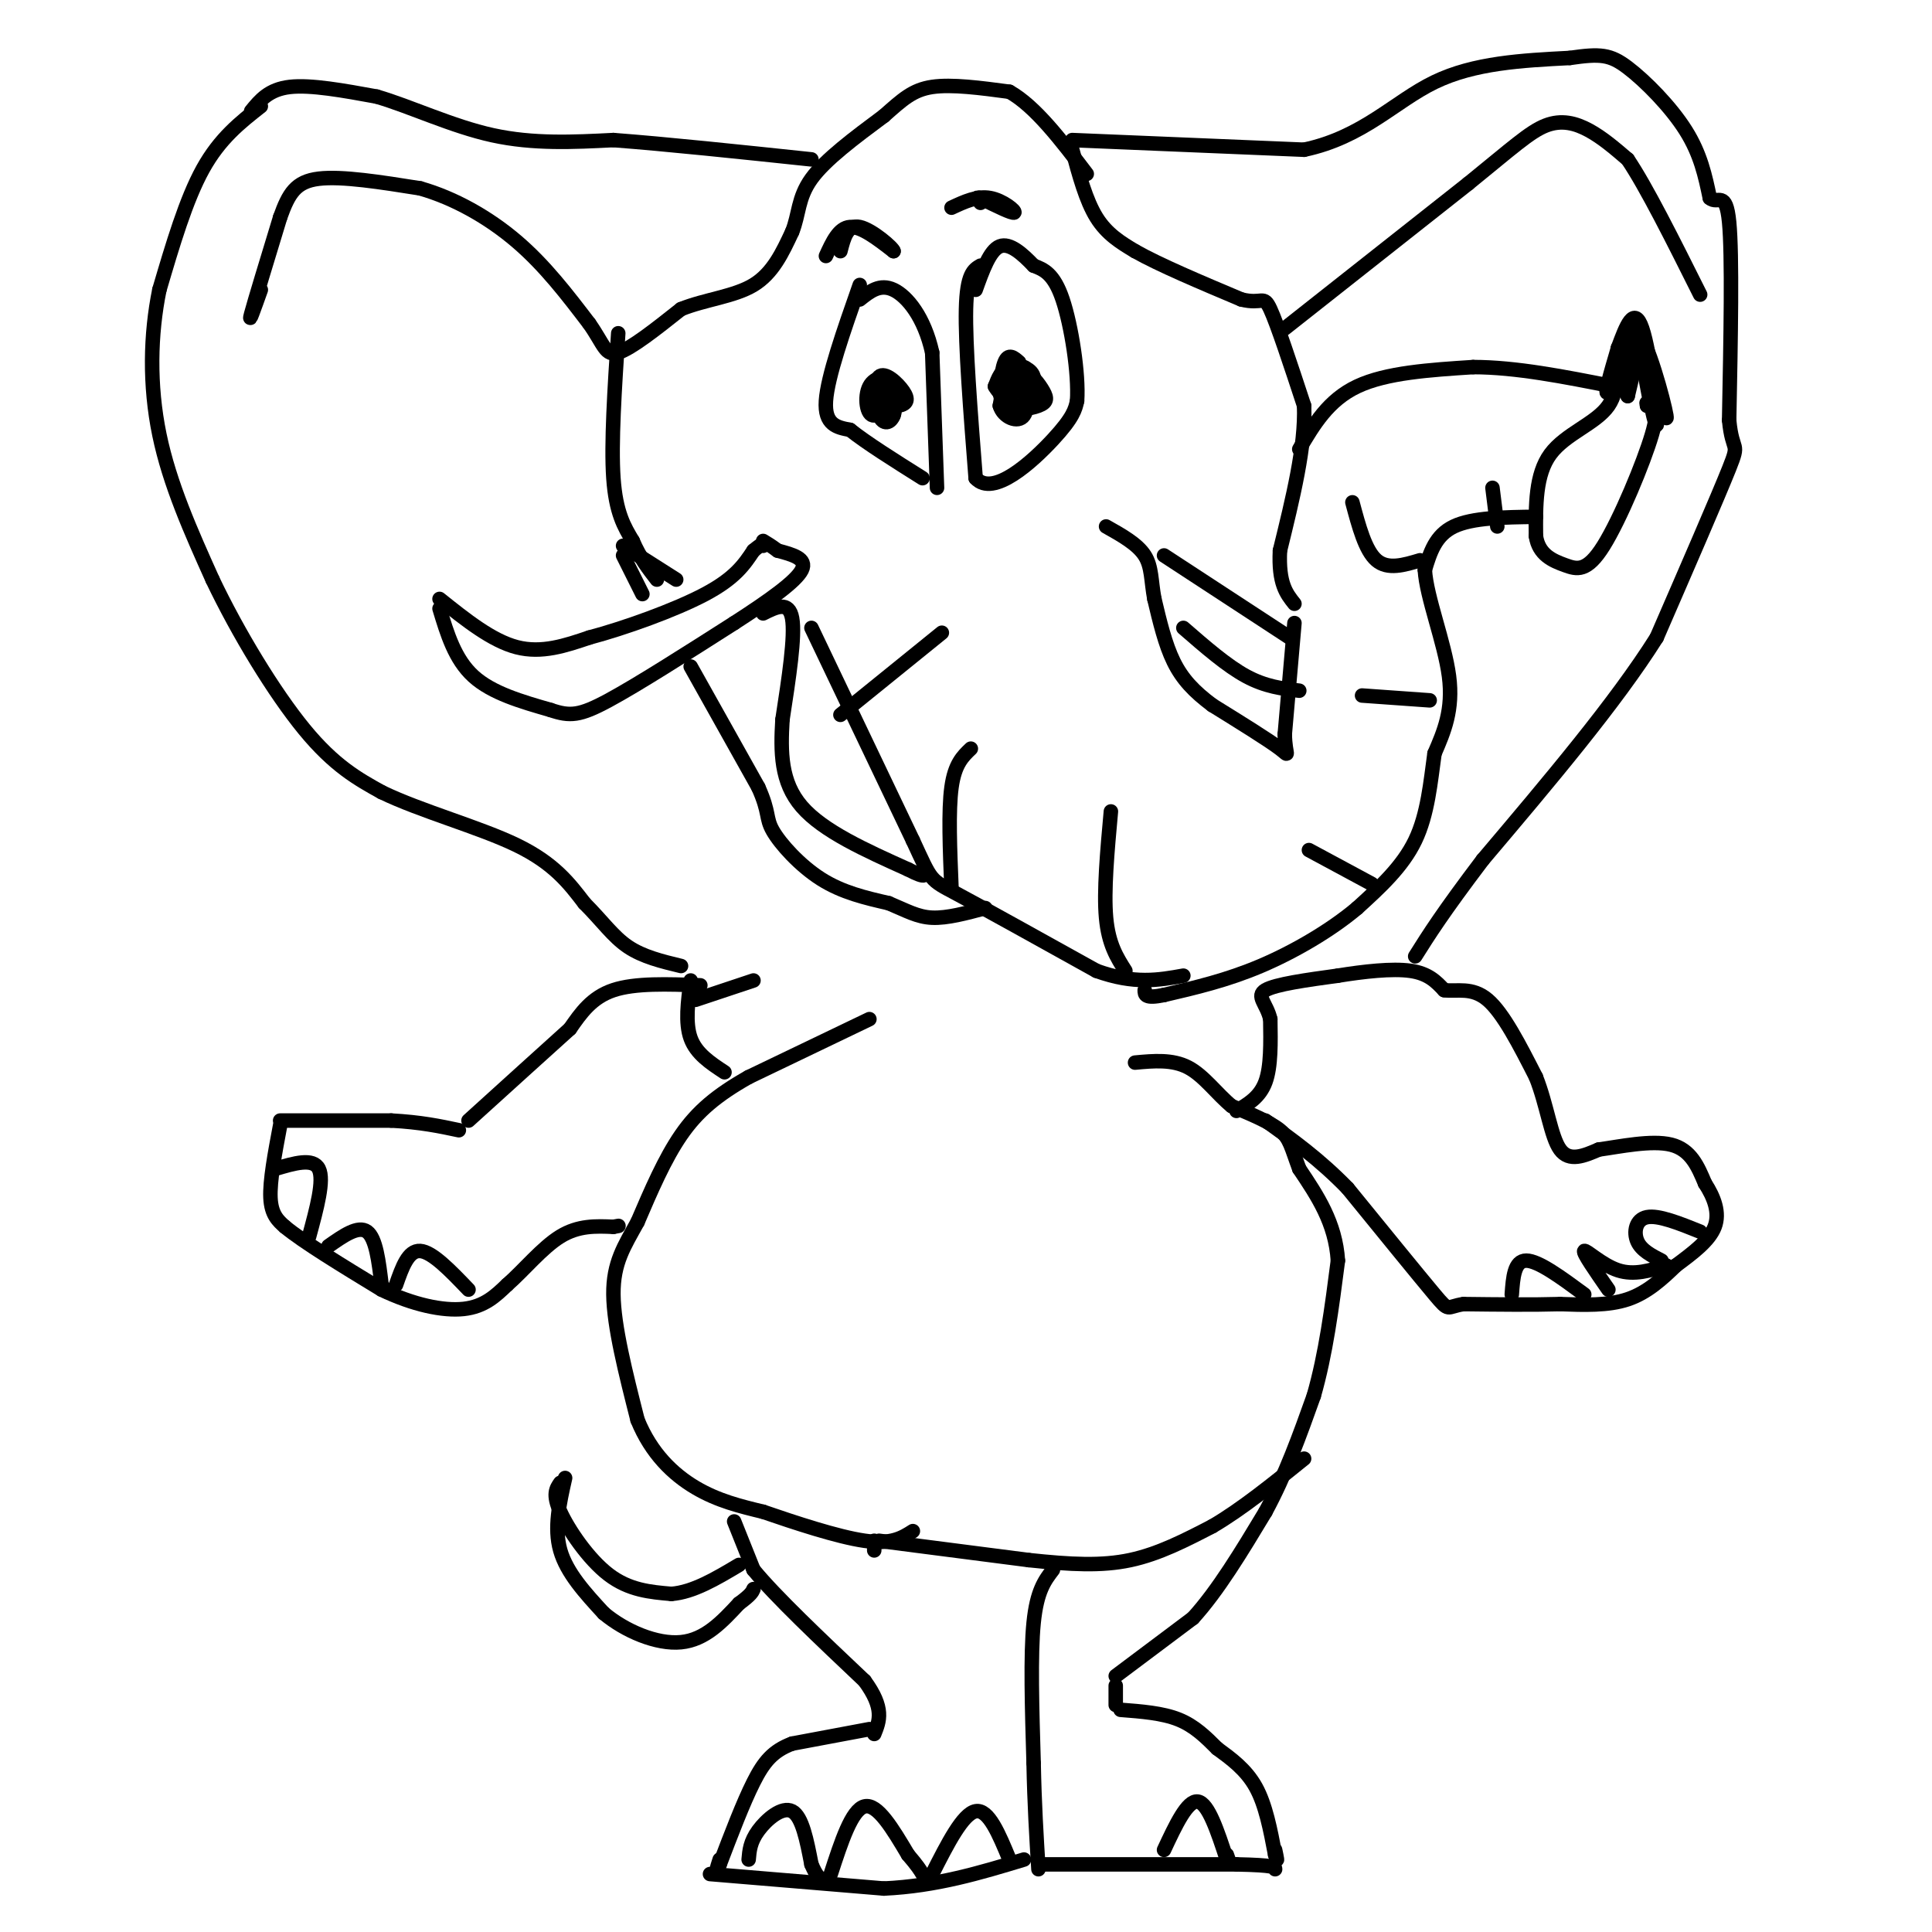 <svg viewBox='0 0 400 400' version='1.1' xmlns='http://www.w3.org/2000/svg' xmlns:xlink='http://www.w3.org/1999/xlink'><g fill='none' stroke='#000000' stroke-width='3' stroke-linecap='round' stroke-linejoin='round'><path d='M152,315c0.000,0.000 4.000,10.000 4,10'/><path d='M156,325c4.500,5.500 13.750,14.250 23,23'/><path d='M179,348c4.167,5.667 3.083,8.333 2,11'/><path d='M180,358c0.000,0.000 -16.000,3.000 -16,3'/><path d='M164,361c-3.956,1.489 -5.844,3.711 -8,8c-2.156,4.289 -4.578,10.644 -7,17'/><path d='M149,386c-1.167,2.667 -0.583,0.833 0,-1'/><path d='M218,325c-1.667,2.167 -3.333,4.333 -4,11c-0.667,6.667 -0.333,17.833 0,29'/><path d='M214,365c0.167,8.500 0.583,15.250 1,22'/><path d='M147,388c0.000,0.000 36.000,3.000 36,3'/><path d='M183,391c10.833,-0.500 19.917,-3.250 29,-6'/><path d='M155,385c0.156,-1.844 0.311,-3.689 2,-6c1.689,-2.311 4.911,-5.089 7,-4c2.089,1.089 3.044,6.044 4,11'/><path d='M168,386c1.000,2.333 1.500,2.667 2,3'/><path d='M172,388c2.167,-6.667 4.333,-13.333 7,-14c2.667,-0.667 5.833,4.667 9,10'/><path d='M188,384c2.000,2.333 2.500,3.167 3,4'/><path d='M193,388c3.167,-6.250 6.333,-12.500 9,-13c2.667,-0.500 4.833,4.750 7,10'/><path d='M231,349c0.000,0.000 0.000,4.000 0,4'/><path d='M232,354c4.333,0.333 8.667,0.667 12,2c3.333,1.333 5.667,3.667 8,6'/><path d='M252,362c2.844,2.089 5.956,4.311 8,8c2.044,3.689 3.022,8.844 4,14'/><path d='M264,384c0.667,2.167 0.333,0.583 0,-1'/><path d='M216,386c0.000,0.000 40.000,0.000 40,0'/><path d='M256,386c8.000,0.167 8.000,0.583 8,1'/><path d='M241,383c2.417,-5.167 4.833,-10.333 7,-10c2.167,0.333 4.083,6.167 6,12'/><path d='M254,385c1.000,1.833 0.500,0.417 0,-1'/><path d='M231,347c0.000,0.000 16.000,-12.000 16,-12'/><path d='M247,335c5.167,-5.667 10.083,-13.833 15,-22'/><path d='M262,313c4.167,-7.667 7.083,-15.833 10,-24'/><path d='M272,289c2.500,-8.667 3.750,-18.333 5,-28'/><path d='M277,261c-0.500,-7.833 -4.250,-13.417 -8,-19'/><path d='M269,242c-1.689,-4.511 -1.911,-6.289 -4,-8c-2.089,-1.711 -6.044,-3.356 -10,-5'/><path d='M255,229c-3.067,-2.511 -5.733,-6.289 -9,-8c-3.267,-1.711 -7.133,-1.356 -11,-1'/><path d='M180,211c0.000,0.000 -25.000,12.000 -25,12'/><path d='M155,223c-6.600,3.733 -10.600,7.067 -14,12c-3.400,4.933 -6.200,11.467 -9,18'/><path d='M132,253c-2.733,4.978 -5.067,8.422 -5,15c0.067,6.578 2.533,16.289 5,26'/><path d='M132,294c2.822,6.933 7.378,11.267 12,14c4.622,2.733 9.311,3.867 14,5'/><path d='M158,313c6.400,2.200 15.400,5.200 21,6c5.600,0.800 7.800,-0.600 10,-2'/><path d='M181,321c0.000,0.000 0.000,-2.000 0,-2'/><path d='M182,319c0.000,0.000 31.000,4.000 31,4'/><path d='M213,323c8.733,0.933 15.067,1.267 21,0c5.933,-1.267 11.467,-4.133 17,-7'/><path d='M251,316c6.000,-3.500 12.500,-8.750 19,-14'/><path d='M117,306c-1.167,5.167 -2.333,10.333 -1,15c1.333,4.667 5.167,8.833 9,13'/><path d='M125,334c4.422,3.711 10.978,6.489 16,6c5.022,-0.489 8.511,-4.244 12,-8'/><path d='M153,332c2.500,-1.833 2.750,-2.417 3,-3'/><path d='M116,307c-0.822,1.178 -1.644,2.356 0,6c1.644,3.644 5.756,9.756 10,13c4.244,3.244 8.622,3.622 13,4'/><path d='M139,330c4.500,-0.333 9.250,-3.167 14,-6'/><path d='M58,233c-1.083,5.750 -2.167,11.500 -2,15c0.167,3.500 1.583,4.750 3,6'/><path d='M59,254c3.833,3.167 11.917,8.083 20,13'/><path d='M79,267c6.489,3.133 12.711,4.467 17,4c4.289,-0.467 6.644,-2.733 9,-5'/><path d='M105,266c3.356,-2.911 7.244,-7.689 11,-10c3.756,-2.311 7.378,-2.156 11,-2'/><path d='M127,254c1.833,-0.333 0.917,-0.167 0,0'/><path d='M143,203c-0.583,4.417 -1.167,8.833 0,12c1.167,3.167 4.083,5.083 7,7'/><path d='M144,207c0.000,0.000 12.000,-4.000 12,-4'/><path d='M145,204c-6.750,-0.250 -13.500,-0.500 -18,1c-4.500,1.500 -6.750,4.750 -9,8'/><path d='M118,213c-5.000,4.500 -13.000,11.750 -21,19'/><path d='M58,232c0.000,0.000 23.000,0.000 23,0'/><path d='M81,232c6.167,0.333 10.083,1.167 14,2'/><path d='M57,242c3.917,-1.167 7.833,-2.333 9,0c1.167,2.333 -0.417,8.167 -2,14'/><path d='M68,258c3.083,-2.167 6.167,-4.333 8,-3c1.833,1.333 2.417,6.167 3,11'/><path d='M79,266c0.833,2.000 1.417,1.500 2,1'/><path d='M82,266c1.250,-3.583 2.500,-7.167 5,-7c2.500,0.167 6.250,4.083 10,8'/><path d='M256,230c2.417,-1.417 4.833,-2.833 6,-6c1.167,-3.167 1.083,-8.083 1,-13'/><path d='M263,211c-0.733,-3.222 -3.067,-4.778 -1,-6c2.067,-1.222 8.533,-2.111 15,-3'/><path d='M277,202c5.356,-0.867 11.244,-1.533 15,-1c3.756,0.533 5.378,2.267 7,4'/><path d='M299,205c2.644,0.356 5.756,-0.756 9,2c3.244,2.756 6.622,9.378 10,16'/><path d='M318,223c2.311,5.822 3.089,12.378 5,15c1.911,2.622 4.956,1.311 8,0'/><path d='M331,238c4.267,-0.578 10.933,-2.022 15,-1c4.067,1.022 5.533,4.511 7,8'/><path d='M353,245c1.889,2.889 3.111,6.111 2,9c-1.111,2.889 -4.556,5.444 -8,8'/><path d='M347,262c-2.844,2.756 -5.956,5.644 -10,7c-4.044,1.356 -9.022,1.178 -14,1'/><path d='M323,270c-5.667,0.167 -12.833,0.083 -20,0'/><path d='M303,270c-3.644,0.533 -2.756,1.867 -6,-2c-3.244,-3.867 -10.622,-12.933 -18,-22'/><path d='M279,246c-5.833,-6.000 -11.417,-10.000 -17,-14'/><path d='M313,268c0.250,-3.500 0.500,-7.000 3,-7c2.500,0.000 7.250,3.500 12,7'/><path d='M333,267c-2.667,-3.844 -5.333,-7.689 -5,-8c0.333,-0.311 3.667,2.911 7,4c3.333,1.089 6.667,0.044 10,-1'/><path d='M344,261c-2.089,-1.067 -4.178,-2.133 -5,-4c-0.822,-1.867 -0.378,-4.533 2,-5c2.378,-0.467 6.689,1.267 11,3'/><path d='M54,22c-4.250,3.333 -8.500,6.667 -12,13c-3.500,6.333 -6.250,15.667 -9,25'/><path d='M33,60c-1.889,9.222 -2.111,19.778 0,30c2.111,10.222 6.556,20.111 11,30'/><path d='M44,120c5.222,10.978 12.778,23.422 19,31c6.222,7.578 11.111,10.289 16,13'/><path d='M79,164c8.089,3.933 20.311,7.267 28,11c7.689,3.733 10.844,7.867 14,12'/><path d='M121,187c3.689,3.689 5.911,6.911 9,9c3.089,2.089 7.044,3.044 11,4'/><path d='M91,126c1.583,5.250 3.167,10.500 7,14c3.833,3.500 9.917,5.250 16,7'/><path d='M114,147c4.000,1.356 6.000,1.244 12,-2c6.000,-3.244 16.000,-9.622 26,-16'/><path d='M152,129c7.378,-4.756 12.822,-8.644 14,-11c1.178,-2.356 -1.911,-3.178 -5,-4'/><path d='M161,114c-1.333,-1.000 -2.167,-1.500 -3,-2'/><path d='M91,124c5.417,4.333 10.833,8.667 16,10c5.167,1.333 10.083,-0.333 15,-2'/><path d='M122,132c7.222,-1.911 17.778,-5.689 24,-9c6.222,-3.311 8.111,-6.156 10,-9'/><path d='M156,114c2.000,-1.667 2.000,-1.333 2,-1'/><path d='M245,130c4.500,3.917 9.000,7.833 13,10c4.000,2.167 7.500,2.583 11,3'/><path d='M241,115c0.000,0.000 26.000,17.000 26,17'/><path d='M268,129c0.000,0.000 -2.000,23.000 -2,23'/><path d='M266,152c0.089,4.644 1.311,4.756 -1,3c-2.311,-1.756 -8.156,-5.378 -14,-9'/><path d='M251,146c-3.778,-2.822 -6.222,-5.378 -8,-9c-1.778,-3.622 -2.889,-8.311 -4,-13'/><path d='M239,124c-0.711,-3.756 -0.489,-6.644 -2,-9c-1.511,-2.356 -4.756,-4.178 -8,-6'/><path d='M222,31c1.417,5.250 2.833,10.500 5,14c2.167,3.500 5.083,5.250 8,7'/><path d='M235,52c5.000,2.833 13.500,6.417 22,10'/><path d='M257,62c4.444,1.111 4.556,-1.111 6,2c1.444,3.111 4.222,11.556 7,20'/><path d='M270,84c0.333,8.333 -2.333,19.167 -5,30'/><path d='M265,114c-0.333,6.833 1.333,8.917 3,11'/><path d='M174,148c0.000,0.000 21.000,-17.000 21,-17'/><path d='M201,155c-1.667,1.583 -3.333,3.167 -4,8c-0.667,4.833 -0.333,12.917 0,21'/><path d='M230,168c-0.750,8.250 -1.500,16.500 -1,22c0.500,5.500 2.250,8.250 4,11'/><path d='M271,176c0.000,0.000 13.000,7.000 13,7'/><path d='M282,144c0.000,0.000 14.000,1.000 14,1'/><path d='M280,104c1.333,5.000 2.667,10.000 5,12c2.333,2.000 5.667,1.000 9,0'/><path d='M309,101c0.000,0.000 1.000,8.000 1,8'/><path d='M318,107c-6.583,0.083 -13.167,0.167 -17,2c-3.833,1.833 -4.917,5.417 -6,9'/><path d='M295,118c0.311,5.578 4.089,15.022 5,22c0.911,6.978 -1.044,11.489 -3,16'/><path d='M297,156c-0.822,5.867 -1.378,12.533 -4,18c-2.622,5.467 -7.311,9.733 -12,14'/><path d='M281,188c-5.422,4.578 -12.978,9.022 -20,12c-7.022,2.978 -13.511,4.489 -20,6'/><path d='M241,206c-4.000,0.833 -4.000,-0.083 -4,-1'/><path d='M168,130c0.000,0.000 21.000,44.000 21,44'/><path d='M189,174c3.978,8.578 3.422,8.022 9,11c5.578,2.978 17.289,9.489 29,16'/><path d='M227,201c7.833,2.833 12.917,1.917 18,1'/><path d='M128,69c-0.750,11.417 -1.500,22.833 -1,30c0.500,7.167 2.250,10.083 4,13'/><path d='M131,112c1.500,3.500 3.250,5.750 5,8'/><path d='M129,113c0.000,0.000 11.000,7.000 11,7'/><path d='M158,127c2.667,-1.333 5.333,-2.667 6,1c0.667,3.667 -0.667,12.333 -2,21'/><path d='M162,149c-0.400,6.689 -0.400,12.911 4,18c4.400,5.089 13.200,9.044 22,13'/><path d='M188,180c4.167,2.167 3.583,1.083 3,0'/><path d='M129,115c0.000,0.000 4.000,8.000 4,8'/><path d='M143,138c0.000,0.000 14.000,25.000 14,25'/><path d='M157,163c2.417,5.369 1.458,6.292 3,9c1.542,2.708 5.583,7.202 10,10c4.417,2.798 9.208,3.899 14,5'/><path d='M184,187c3.689,1.533 5.911,2.867 9,3c3.089,0.133 7.044,-0.933 11,-2'/><path d='M54,60c-1.333,3.750 -2.667,7.500 -2,5c0.667,-2.500 3.333,-11.250 6,-20'/><path d='M58,45c1.778,-4.978 3.222,-7.422 8,-8c4.778,-0.578 12.889,0.711 21,2'/><path d='M87,39c7.044,2.000 14.156,6.000 20,11c5.844,5.000 10.422,11.000 15,17'/><path d='M122,67c3.089,4.378 3.311,6.822 6,6c2.689,-0.822 7.844,-4.911 13,-9'/><path d='M141,64c5.000,-2.022 11.000,-2.578 15,-5c4.000,-2.422 6.000,-6.711 8,-11'/><path d='M164,48c1.467,-3.578 1.133,-7.022 4,-11c2.867,-3.978 8.933,-8.489 15,-13'/><path d='M183,24c3.844,-3.400 5.956,-5.400 10,-6c4.044,-0.600 10.022,0.200 16,1'/><path d='M209,19c5.333,3.000 10.667,10.000 16,17'/><path d='M171,53c1.333,-2.917 2.667,-5.833 5,-6c2.333,-0.167 5.667,2.417 9,5'/><path d='M185,52c0.022,-0.556 -4.422,-4.444 -7,-5c-2.578,-0.556 -3.289,2.222 -4,5'/><path d='M197,43c2.667,-1.244 5.333,-2.489 8,-2c2.667,0.489 5.333,2.711 5,3c-0.333,0.289 -3.667,-1.356 -7,-3'/><path d='M203,41c-1.167,-0.333 -0.583,0.333 0,1'/><path d='M178,59c-3.333,9.500 -6.667,19.000 -7,24c-0.333,5.000 2.333,5.500 5,6'/><path d='M176,89c3.333,2.667 9.167,6.333 15,10'/><path d='M194,101c0.000,0.000 -1.000,-28.000 -1,-28'/><path d='M193,73c-1.622,-7.333 -5.178,-11.667 -8,-13c-2.822,-1.333 -4.911,0.333 -7,2'/><path d='M203,55c-1.417,0.833 -2.833,1.667 -3,9c-0.167,7.333 0.917,21.167 2,35'/><path d='M202,99c3.644,4.022 11.756,-3.422 16,-8c4.244,-4.578 4.622,-6.289 5,-8'/><path d='M223,83c0.378,-5.600 -1.178,-15.600 -3,-21c-1.822,-5.400 -3.911,-6.200 -6,-7'/><path d='M214,55c-2.267,-2.378 -4.933,-4.822 -7,-4c-2.067,0.822 -3.533,4.911 -5,9'/><path d='M211,75c-1.097,-0.971 -2.195,-1.943 -3,0c-0.805,1.943 -1.319,6.799 0,9c1.319,2.201 4.470,1.746 5,-1c0.530,-2.746 -1.563,-7.785 -3,-8c-1.437,-0.215 -2.219,4.392 -3,9'/><path d='M207,84c0.651,2.360 3.780,3.761 5,2c1.220,-1.761 0.531,-6.685 -1,-8c-1.531,-1.315 -3.905,0.979 -4,3c-0.095,2.021 2.088,3.768 4,3c1.912,-0.768 3.553,-4.053 3,-6c-0.553,-1.947 -3.301,-2.556 -5,-2c-1.699,0.556 -2.350,2.278 -3,4'/><path d='M206,80c1.109,2.118 5.383,5.412 7,4c1.617,-1.412 0.578,-7.531 -1,-8c-1.578,-0.469 -3.696,4.711 -3,7c0.696,2.289 4.207,1.686 6,1c1.793,-0.686 1.867,-1.454 1,-3c-0.867,-1.546 -2.676,-3.870 -4,-4c-1.324,-0.130 -2.162,1.935 -3,4'/><path d='M209,81c0.333,0.500 2.667,-0.250 5,-1'/><path d='M183,78c-1.878,1.950 -3.756,3.900 -3,5c0.756,1.100 4.147,1.350 6,1c1.853,-0.350 2.168,-1.301 1,-3c-1.168,-1.699 -3.818,-4.146 -5,-3c-1.182,1.146 -0.895,5.885 0,8c0.895,2.115 2.399,1.604 3,0c0.601,-1.604 0.301,-4.302 0,-7'/><path d='M185,79c-1.109,-1.323 -3.880,-1.131 -5,1c-1.120,2.131 -0.589,6.200 1,6c1.589,-0.200 4.235,-4.669 4,-6c-0.235,-1.331 -3.353,0.477 -4,2c-0.647,1.523 1.176,2.762 3,4'/><path d='M184,86c0.667,0.667 0.833,0.333 1,0'/><path d='M52,23c1.833,-2.250 3.667,-4.500 8,-5c4.333,-0.500 11.167,0.750 18,2'/><path d='M78,20c7.022,2.044 15.578,6.156 24,8c8.422,1.844 16.711,1.422 25,1'/><path d='M127,29c11.000,0.833 26.000,2.417 41,4'/><path d='M266,68c0.000,0.000 38.000,-30.000 38,-30'/><path d='M304,38c9.060,-7.345 12.708,-10.708 16,-12c3.292,-1.292 6.226,-0.512 9,1c2.774,1.512 5.387,3.756 8,6'/><path d='M337,33c3.833,5.667 9.417,16.833 15,28'/><path d='M269,93c3.000,-5.083 6.000,-10.167 12,-13c6.000,-2.833 15.000,-3.417 24,-4'/><path d='M305,76c8.833,0.000 18.917,2.000 29,4'/><path d='M335,72c-1.556,5.289 -3.111,10.578 -2,9c1.111,-1.578 4.889,-10.022 6,-11c1.111,-0.978 -0.444,5.511 -2,12'/><path d='M337,82c-0.274,-2.250 0.042,-13.875 2,-13c1.958,0.875 5.560,14.250 6,17c0.440,2.750 -2.280,-5.125 -5,-13'/><path d='M340,73c0.024,2.619 2.583,15.667 3,15c0.417,-0.667 -1.310,-15.048 -3,-20c-1.690,-4.952 -3.345,-0.476 -5,4'/><path d='M335,72c-0.548,2.940 0.583,8.292 -2,12c-2.583,3.708 -8.881,5.774 -12,10c-3.119,4.226 -3.060,10.613 -3,17'/><path d='M318,111c0.573,3.884 3.504,5.093 6,6c2.496,0.907 4.557,1.514 8,-4c3.443,-5.514 8.270,-17.147 10,-23c1.730,-5.853 0.365,-5.927 -1,-6'/><path d='M341,84c-0.167,-1.000 -0.083,-0.500 0,0'/><path d='M222,29c0.000,0.000 48.000,2.000 48,2'/><path d='M270,31c12.222,-2.578 18.778,-10.022 27,-14c8.222,-3.978 18.111,-4.489 28,-5'/><path d='M325,12c6.393,-0.929 8.375,-0.750 12,2c3.625,2.750 8.893,8.071 12,13c3.107,4.929 4.054,9.464 5,14'/><path d='M354,41c1.667,1.467 3.333,-1.867 4,5c0.667,6.867 0.333,23.933 0,41'/><path d='M358,87c0.667,7.044 2.333,4.156 0,10c-2.333,5.844 -8.667,20.422 -15,35'/><path d='M343,132c-8.500,13.500 -22.250,29.750 -36,46'/><path d='M307,178c-8.333,11.000 -11.167,15.500 -14,20'/></g>
</svg>